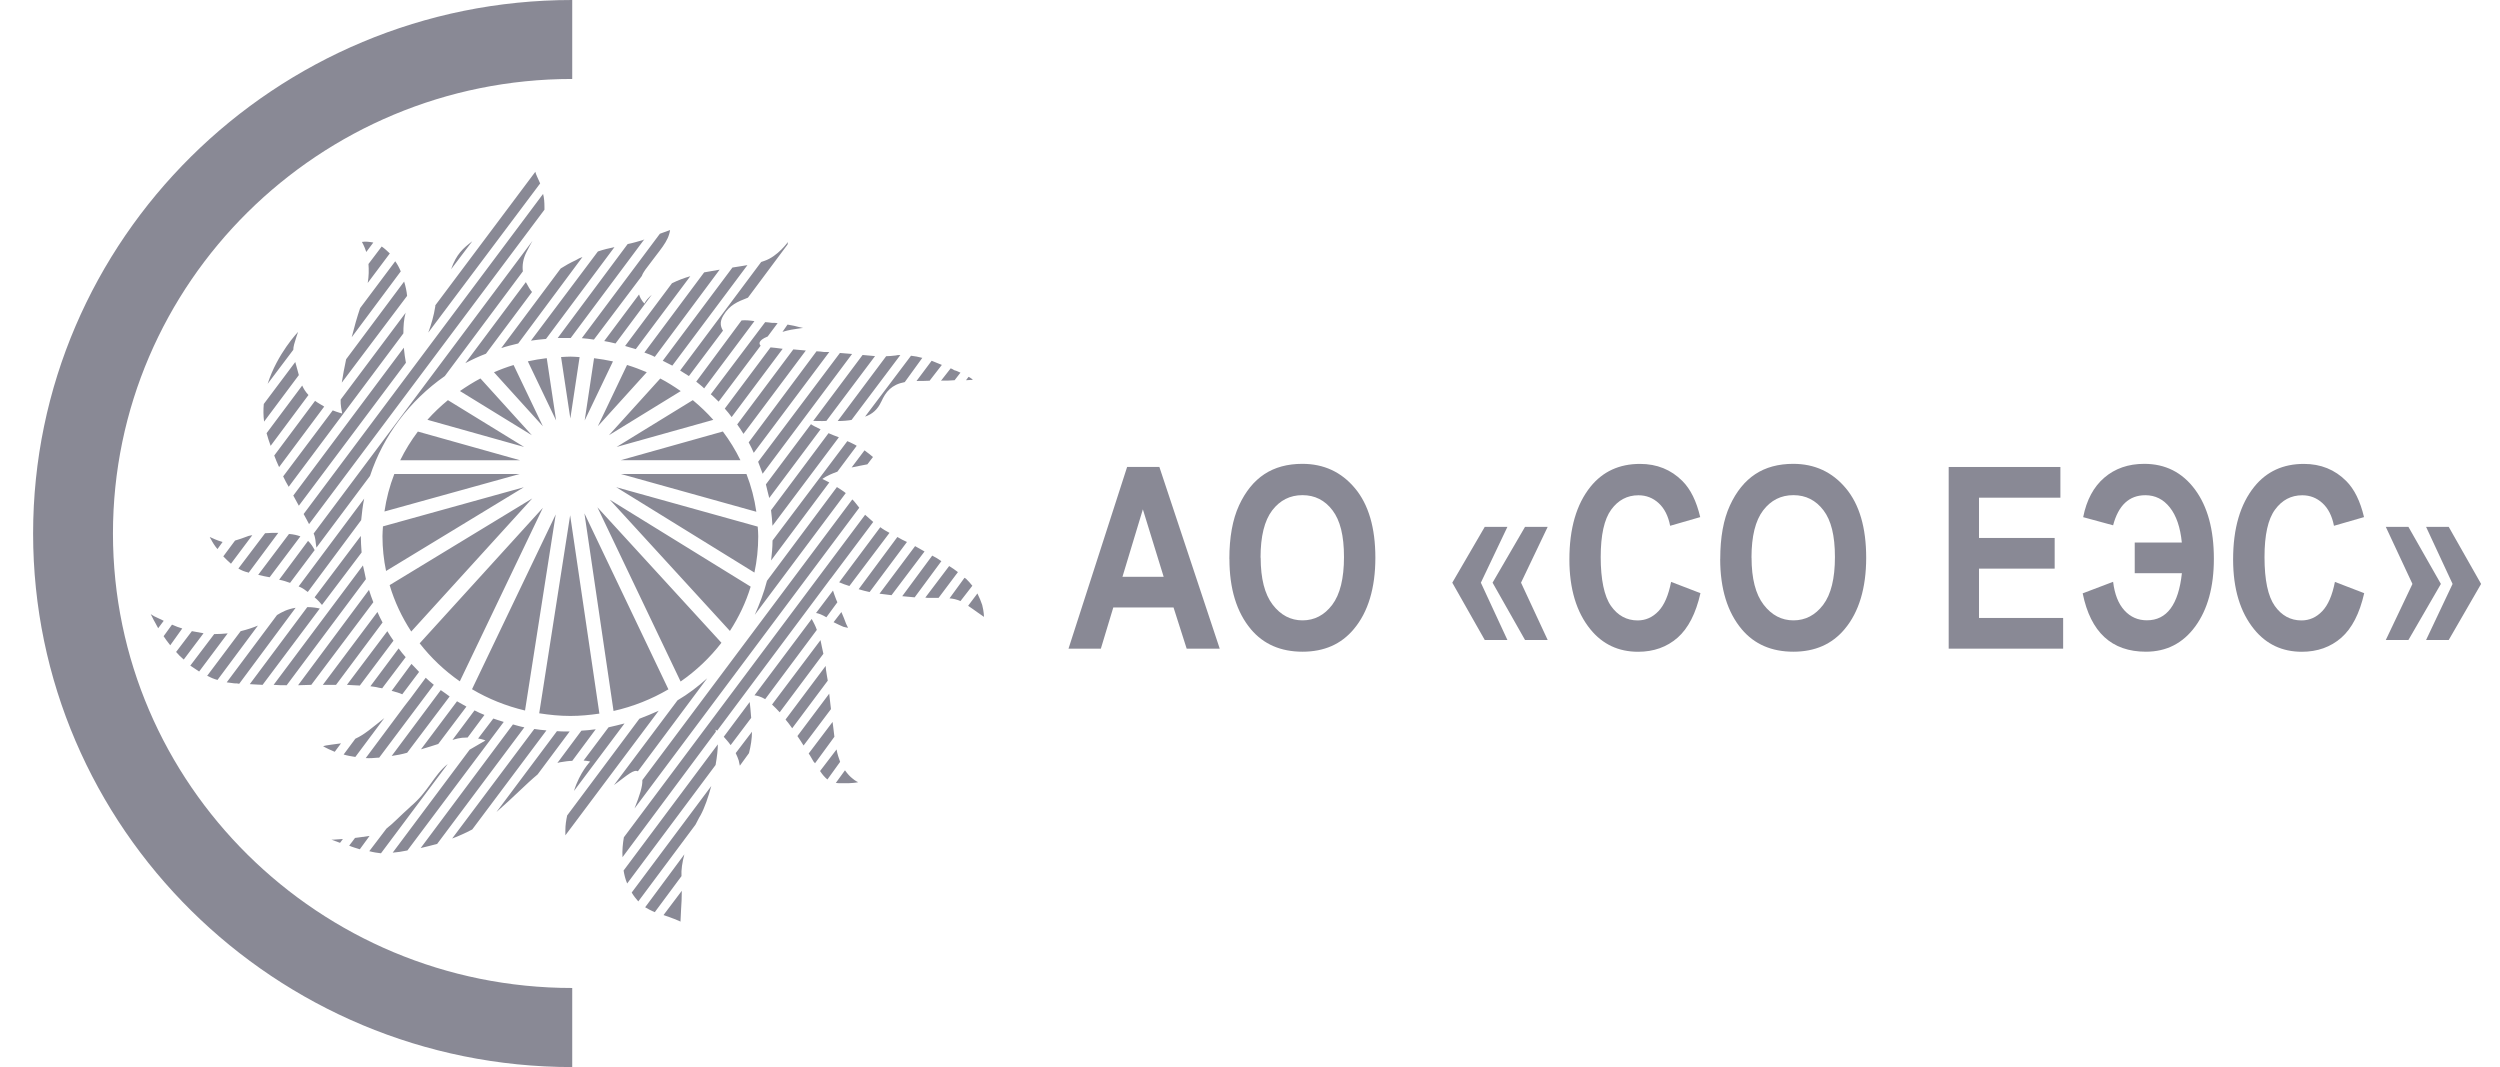 <svg width="82" height="35" viewBox="0 0 82 35" fill="none" xmlns="http://www.w3.org/2000/svg">
<g id="Organizers">
<g id="Vector">
<path fill-rule="evenodd" clip-rule="evenodd" d="M1.086 17.5C1.086 27.15 9.018 35 18.769 35V32.406C10.463 32.406 3.705 25.718 3.705 17.498C3.705 9.278 10.463 2.59 18.769 2.59V0C9.018 0 1.086 7.852 1.086 17.5Z" fill="#898995"/>
<path fill-rule="evenodd" clip-rule="evenodd" d="M32.216 19.842C32.177 19.729 32.128 19.603 32.059 19.465L31.758 19.865C31.767 19.879 31.767 19.879 31.767 19.879C31.891 19.96 31.973 20.024 32.044 20.073L32.275 20.234C32.275 20.234 32.275 20.073 32.216 19.842ZM27.815 20.591C27.815 20.591 27.79 20.534 27.75 20.455C27.715 20.352 27.656 20.21 27.598 20.075L27.341 20.408C27.474 20.478 27.582 20.521 27.666 20.56C27.764 20.583 27.815 20.593 27.815 20.593V20.591ZM17.248 9.254L15.262 11.912C15.478 11.796 15.705 11.691 15.939 11.602L17.45 9.578C17.391 9.509 17.323 9.396 17.248 9.254ZM16.997 11.266L19.105 8.43C19.036 8.453 18.962 8.486 18.889 8.533C18.697 8.622 18.53 8.717 18.391 8.806L16.441 11.418C16.623 11.356 16.805 11.313 16.997 11.266ZM12.965 8.568L11.812 10.106C11.714 10.393 11.62 10.727 11.536 11.061L13.145 8.901C13.096 8.783 13.037 8.67 12.963 8.568H12.965ZM28.101 14.623C28.066 14.6 28.019 14.574 27.968 14.551C27.909 14.518 27.85 14.495 27.792 14.47L25.339 17.729C25.339 17.96 25.316 18.175 25.292 18.383L27.201 15.824C27.068 15.758 26.974 15.711 26.974 15.711C26.974 15.711 27.082 15.608 27.466 15.471L28.101 14.621V14.623ZM12.547 20.416C12.488 20.303 12.428 20.189 12.38 20.073L10.589 22.463H11.022L12.549 20.416H12.547ZM24.18 13.921C24.255 14.023 24.323 14.128 24.386 14.231L26.431 11.497C26.288 11.484 26.157 11.474 26.021 11.46L24.18 13.921ZM11.906 18.544L8.975 22.463C9.118 22.476 9.261 22.476 9.403 22.476L12.002 18.996C11.969 18.845 11.943 18.695 11.904 18.544H11.906ZM17.558 5.636L14.278 10.015V10.048C14.229 10.358 14.145 10.646 14.047 10.909L17.717 6.016C17.642 5.842 17.574 5.716 17.56 5.636H17.558ZM13.255 9.235L11.353 11.784C11.294 12.058 11.245 12.326 11.21 12.551L13.353 9.705C13.339 9.555 13.304 9.394 13.255 9.233V9.235ZM25.29 16.734C25.314 16.908 25.325 17.077 25.337 17.246L27.515 14.343C27.392 14.301 27.284 14.254 27.176 14.208L25.29 16.734ZM12.102 19.349L9.777 22.476C9.92 22.476 10.067 22.463 10.21 22.463L12.245 19.753C12.196 19.624 12.145 19.489 12.102 19.347V19.349ZM14.59 12.335L17.15 8.901C17.127 8.717 17.15 8.496 17.274 8.257C17.342 8.121 17.407 8.003 17.466 7.9L10.287 17.5C10.322 17.572 10.336 17.651 10.345 17.708C10.355 17.81 10.369 17.89 10.379 17.962L12.137 15.61C12.571 14.289 13.437 13.14 14.59 12.335ZM24.724 14.852L27.2 11.546H27.033C26.949 11.53 26.866 11.53 26.782 11.522L24.557 14.51C24.616 14.623 24.674 14.735 24.724 14.854V14.852ZM13.304 10.255V10.261L13.316 10.246C13.316 10.246 13.316 10.255 13.306 10.255H13.304ZM9.287 15.624C9.346 15.746 9.405 15.864 9.469 15.967L13.231 10.935C13.231 10.706 13.245 10.469 13.304 10.261L11.173 13.107C11.173 13.197 11.173 13.276 11.188 13.356L11.224 13.563C11.224 13.563 11.091 13.53 10.914 13.461L9.289 15.624H9.287ZM10.138 17.19L17.858 6.878V6.798C17.858 6.637 17.848 6.488 17.813 6.36L9.959 16.86C10.028 16.988 10.093 17.1 10.136 17.19H10.138ZM25.014 15.539L27.948 11.61C27.827 11.6 27.694 11.586 27.55 11.577L24.867 15.147C24.916 15.273 24.965 15.414 25.014 15.537V15.539ZM24.323 10.51L22.836 12.518C22.918 12.588 23.012 12.653 23.096 12.739L24.745 10.533C24.588 10.51 24.445 10.496 24.322 10.51H24.323ZM8.877 14.623L10.118 12.956C10.03 12.863 9.961 12.758 9.912 12.646L8.744 14.208C8.779 14.343 8.828 14.485 8.877 14.623ZM20.854 11.451L22.642 9.06C22.439 9.117 22.232 9.196 22.04 9.291L20.503 11.348C20.622 11.381 20.73 11.42 20.854 11.451ZM9.802 12.302C9.753 12.118 9.718 11.992 9.685 11.874L8.652 13.251C8.636 13.435 8.636 13.633 8.662 13.829L9.804 12.3L9.802 12.302ZM12.063 9.278L12.786 8.313C12.702 8.234 12.62 8.154 12.52 8.085L12.086 8.659C12.1 8.847 12.1 9.055 12.061 9.28L12.063 9.278ZM27.741 16.173C27.656 16.103 27.558 16.047 27.451 15.975L25.157 19.05C25.057 19.442 24.914 19.809 24.757 20.166L27.741 16.173ZM27.933 13.771L29.532 11.645C29.474 11.645 29.425 11.645 29.376 11.66C29.266 11.67 29.174 11.684 29.066 11.684L27.476 13.81C27.643 13.81 27.815 13.796 27.933 13.773V13.771ZM22.596 12.335L23.714 10.845C23.641 10.727 23.59 10.568 23.726 10.347C23.931 10.003 24.182 9.9 24.533 9.763L25.833 8.019C25.843 7.939 25.843 7.939 25.843 7.939C25.843 7.939 25.51 8.409 25.074 8.556C25.041 8.57 25.002 8.579 24.967 8.593L22.308 12.153C22.406 12.209 22.5 12.281 22.6 12.337L22.596 12.335ZM21.477 11.705L23.604 8.845C23.437 8.878 23.263 8.901 23.096 8.934L21.136 11.563C21.244 11.602 21.367 11.645 21.475 11.705H21.477ZM28.907 13.174C29.05 12.853 29.242 12.613 29.676 12.533L30.252 11.738C30.132 11.705 30.001 11.681 29.881 11.668L28.374 13.666C28.605 13.587 28.788 13.435 28.905 13.174H28.907ZM22.053 11.992L24.516 8.696C24.363 8.719 24.196 8.752 24.024 8.775L21.738 11.833C21.846 11.889 21.944 11.936 22.051 11.992H22.053ZM31.311 12.471L31.503 12.223C31.444 12.2 31.385 12.163 31.301 12.143C31.267 12.118 31.216 12.095 31.183 12.081L30.867 12.485C31.026 12.485 31.183 12.485 31.311 12.471ZM17.909 11.117L20.154 8.106C19.971 8.143 19.795 8.185 19.611 8.248L17.415 11.173C17.582 11.15 17.74 11.13 17.907 11.117H17.909ZM5.052 20.21C4.984 20.168 4.944 20.144 4.944 20.144C4.944 20.144 4.97 20.191 5.009 20.272C5.044 20.352 5.119 20.465 5.188 20.606L5.37 20.362C5.227 20.296 5.129 20.249 5.054 20.212L5.052 20.21ZM30.493 12.485L30.893 11.969C30.785 11.922 30.666 11.874 30.558 11.833L30.062 12.496C30.195 12.496 30.352 12.496 30.495 12.487L30.493 12.485ZM10.079 19.913L8.193 22.44C8.336 22.453 8.469 22.453 8.613 22.463L10.489 19.96C10.395 19.937 10.248 19.913 10.079 19.913ZM19.479 11.14L21.053 9.051C21.077 8.981 21.112 8.925 21.161 8.853C21.669 8.162 21.92 7.935 21.979 7.545C21.979 7.545 21.885 7.578 21.644 7.667L19.083 11.092C19.211 11.105 19.344 11.115 19.477 11.138L19.479 11.14ZM28.633 14.989C28.558 14.924 28.464 14.852 28.356 14.772L27.933 15.333C28.148 15.29 28.317 15.253 28.45 15.23L28.633 14.991V14.989ZM27.105 13.806L28.701 11.68C28.574 11.666 28.441 11.656 28.293 11.643L26.674 13.806C26.782 13.806 26.935 13.816 27.107 13.806H27.105ZM25.663 10.886C25.874 10.82 26.057 10.797 26.164 10.781C26.288 10.758 26.347 10.758 26.347 10.758C26.347 10.758 26.298 10.748 26.2 10.725C26.115 10.702 25.984 10.669 25.831 10.646L25.665 10.886H25.663ZM18.721 11.084L21.138 7.844C21.128 7.858 21.102 7.867 21.079 7.877C20.912 7.923 20.756 7.972 20.587 8.005L18.293 11.086H18.721V11.084ZM6.293 20.703L5.776 21.384C5.85 21.473 5.933 21.553 6.027 21.633L6.676 20.771C6.542 20.748 6.425 20.724 6.291 20.701L6.293 20.703ZM25.121 15.886C25.157 16.031 25.19 16.183 25.231 16.334L26.915 14.082C26.743 14 26.635 13.944 26.6 13.913L25.121 15.888V15.886ZM21.379 9.668C21.271 9.761 21.177 9.866 21.138 9.955C21.138 9.955 21.02 9.852 20.961 9.658L19.818 11.187C19.938 11.21 20.069 11.233 20.189 11.266L21.379 9.668ZM9.085 20.175L7.436 22.381C7.521 22.395 7.603 22.405 7.687 22.414C7.746 22.414 7.795 22.414 7.846 22.428L9.697 19.935C9.42 19.981 9.254 20.071 9.085 20.174V20.175ZM5.642 20.488L5.366 20.868C5.425 20.957 5.499 21.06 5.584 21.165L5.978 20.614C5.87 20.581 5.76 20.544 5.642 20.488ZM25.098 10.566L23.314 12.933C23.412 13.012 23.483 13.092 23.571 13.174L24.949 11.338C24.904 11.292 24.841 11.173 25.18 11.037L25.506 10.599C25.447 10.589 25.382 10.589 25.314 10.589C25.239 10.574 25.166 10.574 25.098 10.566ZM7.026 20.798L6.242 21.832C6.34 21.898 6.434 21.958 6.532 22.026L7.468 20.775C7.324 20.788 7.181 20.798 7.025 20.798H7.026ZM7.893 20.703L6.795 22.166C6.903 22.222 7.011 22.269 7.134 22.302L8.46 20.519C8.313 20.581 8.12 20.647 7.893 20.703ZM25.274 11.394L23.773 13.402C23.857 13.496 23.93 13.585 23.998 13.68L25.672 11.441C25.515 11.418 25.382 11.404 25.274 11.394ZM9.853 17.593C9.755 17.556 9.622 17.523 9.479 17.514L8.469 18.854C8.603 18.891 8.72 18.91 8.844 18.934L9.853 17.593ZM10.32 18.041C10.271 17.946 10.202 17.834 10.104 17.741L9.156 19.015C9.279 19.038 9.397 19.075 9.514 19.118L10.322 18.041H10.32ZM31.769 12.359L31.685 12.471C31.818 12.461 31.903 12.461 31.903 12.461C31.903 12.461 31.916 12.438 31.769 12.359ZM9.795 19.235C9.879 19.267 9.961 19.314 10.03 19.37C10.053 19.384 10.069 19.395 10.095 19.417L11.847 17.06C11.871 16.825 11.896 16.584 11.945 16.355L9.795 19.235ZM13.245 11.404L9.62 16.254C9.683 16.367 9.744 16.485 9.802 16.588L13.314 11.899C13.288 11.763 13.263 11.588 13.245 11.404ZM27.2 22.75L26.155 24.143C26.221 24.246 26.298 24.349 26.357 24.453L27.256 23.258C27.231 23.086 27.221 22.925 27.198 22.75H27.2ZM7.577 18.488L8.275 17.556C8.242 17.556 8.191 17.57 8.152 17.579C7.96 17.649 7.832 17.698 7.709 17.731L7.324 18.249C7.399 18.328 7.481 18.408 7.575 18.489L7.577 18.488ZM7.819 18.647C7.917 18.709 8.026 18.751 8.134 18.775C8.141 18.775 8.147 18.779 8.154 18.788L9.128 17.477C8.985 17.477 8.842 17.477 8.695 17.49L7.819 18.647ZM9.154 15.321L10.634 13.336C10.536 13.274 10.428 13.218 10.334 13.148L8.995 14.941C9.044 15.067 9.093 15.195 9.154 15.321ZM27.321 19.372L26.766 20.106C26.851 20.119 26.972 20.166 27.105 20.247L27.466 19.754C27.443 19.698 27.417 19.652 27.407 19.613C27.384 19.547 27.345 19.454 27.323 19.372H27.321ZM26.623 20.303L24.747 22.806C24.841 22.82 24.949 22.845 25.098 22.932L26.792 20.66C26.743 20.519 26.684 20.416 26.625 20.302L26.623 20.303ZM26.913 20.996L25.323 23.109C25.406 23.189 25.49 23.268 25.574 23.363L27.007 21.444C26.972 21.27 26.933 21.12 26.913 20.998V20.996ZM24.231 24.946C24.241 25.012 24.257 25.059 24.267 25.115L24.567 24.702C24.625 24.477 24.665 24.223 24.665 24.001L24.131 24.702C24.171 24.787 24.206 24.867 24.231 24.946ZM24.59 23.027L23.739 24.166C23.808 24.246 23.892 24.335 23.965 24.44L24.639 23.546C24.623 23.324 24.604 23.142 24.59 23.027ZM27.092 21.968C27.092 21.922 27.082 21.889 27.082 21.842L25.766 23.6C25.839 23.689 25.913 23.784 25.984 23.887L27.151 22.325C27.125 22.209 27.115 22.084 27.092 21.968ZM27.307 23.681L26.525 24.715C26.59 24.805 26.633 24.9 26.684 24.979C26.709 25.003 26.717 25.012 26.733 25.035L27.368 24.166C27.345 24.001 27.335 23.842 27.309 23.681H27.307ZM22.114 30.14C22.281 30.206 22.32 30.229 22.32 30.229C22.32 30.229 22.33 30.06 22.34 29.816C22.353 29.645 22.363 29.44 22.363 29.218L21.763 30.014C21.92 30.07 22.028 30.103 22.112 30.14H22.114ZM21.477 29.919L22.353 28.737C22.34 28.532 22.379 28.277 22.447 28.023L21.161 29.758C21.259 29.814 21.354 29.87 21.477 29.919ZM9.718 11.061L9.777 10.886C9.777 10.886 9.093 11.6 8.779 12.589L9.62 11.474C9.62 11.371 9.659 11.243 9.718 11.061ZM7.134 18.008L7.301 17.777C7.252 17.764 7.219 17.754 7.158 17.731C7.074 17.698 7.011 17.675 6.966 17.651C6.91 17.627 6.881 17.614 6.881 17.614C6.881 17.614 6.891 17.651 6.927 17.7C6.966 17.779 7.034 17.892 7.132 18.01L7.134 18.008ZM27.715 25.266L27.415 25.68C27.464 25.689 27.523 25.689 27.598 25.689H27.839C28.066 25.68 28.148 25.656 28.148 25.656C28.148 25.656 28.064 25.623 27.956 25.53C27.884 25.474 27.799 25.385 27.715 25.266ZM27.441 24.579L26.898 25.29C26.982 25.416 27.054 25.497 27.139 25.567L27.556 24.989C27.513 24.867 27.462 24.725 27.439 24.579H27.441ZM11.153 27.645L11.247 27.519C10.981 27.542 10.873 27.542 10.873 27.542C10.873 27.542 10.981 27.585 11.153 27.645ZM12.245 7.955C12.122 7.935 12.004 7.912 11.871 7.935C11.871 7.935 11.945 8.057 12.014 8.265L12.245 7.955ZM20.571 28.978L23.471 25.092C23.52 24.818 23.545 24.579 23.545 24.415L20.454 28.553C20.477 28.698 20.512 28.84 20.571 28.978ZM30.015 17.913L28.848 19.473C28.982 19.489 29.109 19.508 29.242 19.522L30.325 18.088C30.217 18.026 30.122 17.97 30.015 17.913ZM29.434 17.613L28.164 19.326C28.282 19.363 28.415 19.397 28.523 19.419L29.748 17.777C29.64 17.731 29.54 17.675 29.433 17.613H29.434ZM31.132 18.567L30.35 19.601C30.375 19.601 30.409 19.611 30.434 19.611H30.785L31.42 18.765C31.326 18.693 31.228 18.623 31.134 18.567H31.132ZM20.936 29.566L22.812 27.049C22.871 26.947 22.92 26.828 22.979 26.739C23.112 26.494 23.23 26.151 23.33 25.782L20.72 29.275C20.779 29.378 20.854 29.473 20.936 29.566ZM30.577 18.224L29.593 19.555C29.727 19.568 29.868 19.578 30.001 19.593L30.877 18.406C30.783 18.336 30.685 18.28 30.577 18.224ZM29.174 17.477C29.066 17.421 28.968 17.364 28.874 17.292L27.525 19.099C27.623 19.141 27.743 19.188 27.86 19.221L29.176 17.477H29.174ZM31.685 18.982C31.685 18.982 31.652 18.959 31.636 18.951L31.144 19.626C31.267 19.636 31.375 19.659 31.503 19.716L31.893 19.213C31.828 19.132 31.759 19.052 31.685 18.982ZM14.796 8.831L15.49 7.914C15.19 8.145 14.972 8.329 14.796 8.831ZM23.473 23.935C23.473 23.935 23.496 23.945 23.522 23.968L27.225 19.006V18.982C27.225 18.982 27.225 18.996 27.235 18.996L28.642 17.12C28.548 17.04 28.464 16.965 28.376 16.885L20.463 27.463C20.428 27.67 20.405 27.886 20.418 28.116L23.48 23.999C23.474 23.956 23.471 23.933 23.471 23.933L23.473 23.935ZM14.747 22.843C14.649 22.771 14.555 22.701 14.457 22.636L12.847 24.795C13.016 24.772 13.182 24.739 13.355 24.69L14.749 22.843H14.747ZM18.587 23.992C18.479 23.992 18.375 23.992 18.268 23.982L16.284 26.634C16.84 26.151 17.258 25.713 17.633 25.402L18.685 23.992H18.587ZM17.525 23.91L14.831 27.503C15.047 27.424 15.274 27.319 15.49 27.206L17.923 23.957C17.789 23.943 17.642 23.933 17.525 23.91ZM16.825 23.761L13.798 27.816C13.964 27.773 14.147 27.736 14.339 27.68L17.199 23.856C17.066 23.833 16.948 23.794 16.825 23.761ZM20.487 23.728C20.311 23.774 20.136 23.817 19.96 23.856L19.142 24.946C19.275 24.956 19.358 24.979 19.358 24.979C19.358 24.979 19.019 25.323 18.826 25.944L20.485 23.728H20.487ZM19.538 23.92C19.385 23.943 19.228 23.957 19.07 23.966L18.281 25.026C18.317 25.012 18.34 25.012 18.366 25.003C18.519 24.979 18.652 24.956 18.77 24.956L19.538 23.922V23.92ZM20.971 23.576L18.603 26.747C18.57 26.906 18.544 27.057 18.544 27.239V27.399L21.606 23.311C21.404 23.4 21.189 23.495 20.971 23.575V23.576ZM16.18 23.569L15.682 24.223C15.841 24.246 15.923 24.288 15.923 24.288C15.923 24.288 15.721 24.405 15.405 24.589L12.88 27.967C13.014 27.957 13.18 27.934 13.363 27.895L16.523 23.679C16.405 23.646 16.282 23.6 16.178 23.567L16.18 23.569ZM13.747 22.04C13.663 21.945 13.58 21.865 13.496 21.776L12.845 22.661C12.978 22.694 13.096 22.727 13.194 22.773L13.745 22.04H13.747ZM15.3 23.177C15.192 23.117 15.098 23.06 14.99 23.002L13.808 24.578C14.014 24.515 14.206 24.461 14.374 24.403L15.3 23.175V23.177ZM12.404 24.851H12.437L14.229 22.461C14.131 22.381 14.047 22.31 13.964 22.23L13.47 22.897L13.265 23.161L11.996 24.865C12.124 24.874 12.257 24.865 12.404 24.851ZM12.606 23.553C12.212 23.864 11.955 24.095 11.655 24.23L11.271 24.748C11.39 24.785 11.512 24.805 11.655 24.828L12.606 23.553ZM11.187 24.382C10.922 24.415 10.779 24.438 10.694 24.451C10.628 24.467 10.595 24.475 10.595 24.475C10.595 24.475 10.62 24.485 10.653 24.508C10.716 24.541 10.826 24.597 10.979 24.659L11.185 24.382H11.187ZM11.906 27.449C11.812 27.463 11.714 27.472 11.645 27.484L11.453 27.738C11.561 27.785 11.679 27.818 11.802 27.856L12.122 27.418C12.053 27.428 11.979 27.441 11.906 27.451V27.449ZM13.461 26.462C13.112 26.772 12.904 27.003 12.678 27.175L12.112 27.919C12.245 27.955 12.379 27.975 12.496 27.988L14.688 25.057C14.216 25.437 14.062 25.955 13.461 26.459V26.462ZM15.339 24.19L15.89 23.45C15.782 23.404 15.672 23.361 15.564 23.301L14.841 24.269C14.964 24.23 15.072 24.207 15.156 24.199C15.215 24.199 15.274 24.19 15.339 24.19ZM11.802 22.486L12.906 21.014C12.837 20.911 12.763 20.806 12.704 20.703L11.379 22.463C11.522 22.476 11.669 22.476 11.802 22.486ZM20.922 25.299L23.196 22.247C22.896 22.519 22.571 22.765 22.222 22.971L20.138 25.751C20.612 25.394 20.789 25.233 20.922 25.299ZM12.531 22.581L13.306 21.555C13.222 21.466 13.147 21.363 13.075 21.268L12.149 22.509C12.259 22.519 12.367 22.542 12.465 22.566C12.49 22.566 12.514 22.566 12.533 22.579L12.531 22.581ZM10.32 19.593C10.444 19.696 10.512 19.785 10.561 19.842L11.861 18.121C11.847 17.936 11.835 17.762 11.835 17.579L10.318 19.593H10.32ZM20.812 26.518L28.184 16.654C28.099 16.551 28.031 16.447 27.956 16.381L21.069 25.587C21.079 25.792 20.981 26.093 20.812 26.518ZM17.178 15.983C15.939 16.328 13.918 16.889 12.561 17.265C12.555 17.374 12.545 17.481 12.545 17.589C12.545 17.979 12.586 18.36 12.663 18.728C14.245 17.768 16.152 16.608 17.18 15.983H17.178ZM14.692 13.125C14.451 13.323 14.225 13.538 14.019 13.769C14.898 14.015 16.195 14.38 17.191 14.66C16.419 14.184 15.441 13.585 14.692 13.125ZM12.608 16.778C13.957 16.404 15.854 15.878 17.042 15.548H12.933C12.78 15.94 12.673 16.351 12.61 16.778H12.608ZM13.706 14.155C13.484 14.45 13.29 14.764 13.127 15.096H17.056C15.99 14.797 14.578 14.4 13.706 14.155ZM23.663 21.083C22.463 19.772 20.556 17.686 19.595 16.639C20.234 17.975 21.557 20.75 22.324 22.354C22.836 21.999 23.287 21.57 23.663 21.083ZM19.66 23.406C19.389 21.572 18.921 18.392 18.701 16.901C18.483 18.297 18.009 21.336 17.686 23.396C18.019 23.448 18.358 23.483 18.709 23.483C19.032 23.483 19.348 23.452 19.662 23.406H19.66ZM18.227 16.875C17.58 18.226 16.27 20.961 15.482 22.606C16.013 22.921 16.597 23.157 17.221 23.305C17.538 21.264 18.005 18.286 18.227 16.877V16.875ZM15.082 22.348C15.88 20.684 17.176 17.975 17.807 16.656C16.835 17.727 14.931 19.82 13.765 21.101C14.137 21.578 14.58 21.999 15.082 22.348ZM20.369 15.548C21.532 15.874 23.418 16.398 24.808 16.786C24.747 16.357 24.637 15.942 24.484 15.548H20.369ZM20.203 15.975C21.383 16.703 23.483 18.001 24.745 18.78C24.827 18.396 24.87 17.999 24.87 17.591C24.87 17.485 24.861 17.378 24.853 17.273C23.436 16.879 21.408 16.313 20.201 15.977L20.203 15.975ZM17.93 11.748C17.721 11.773 17.515 11.808 17.313 11.852C17.619 12.495 17.956 13.201 18.24 13.79C18.146 13.168 18.034 12.427 17.933 11.746L17.93 11.748ZM23.941 20.695C24.231 20.247 24.465 19.76 24.622 19.242C23.398 18.488 21.24 17.155 20.001 16.39C20.956 17.434 22.759 19.403 23.941 20.695ZM19.967 14.279C20.693 13.833 21.601 13.274 22.328 12.828C22.114 12.679 21.891 12.537 21.657 12.415C21.12 13.009 20.485 13.709 19.969 14.279H19.967ZM19.169 16.838C19.387 18.323 19.854 21.483 20.124 23.32C20.769 23.175 21.375 22.932 21.924 22.61C21.165 21.021 19.82 18.202 19.169 16.838ZM19.609 13.982C20.099 13.441 20.695 12.784 21.214 12.209C21.005 12.12 20.789 12.039 20.567 11.971C20.252 12.63 19.899 13.37 19.609 13.981V13.982ZM19.177 13.792C19.46 13.203 19.797 12.496 20.105 11.854C19.901 11.81 19.695 11.775 19.485 11.749C19.383 12.43 19.271 13.172 19.177 13.794V13.792ZM20.358 15.094H24.286C24.124 14.762 23.931 14.448 23.71 14.153C22.837 14.398 21.426 14.793 20.36 15.094H20.358ZM16.201 12.209C16.721 12.782 17.317 13.441 17.807 13.982C17.515 13.37 17.162 12.632 16.846 11.973C16.625 12.039 16.409 12.12 16.201 12.211V12.209ZM15.758 12.413C15.523 12.537 15.302 12.677 15.086 12.826C15.813 13.272 16.723 13.831 17.446 14.277C16.931 13.707 16.296 13.007 15.758 12.413ZM19.011 11.713C18.909 11.707 18.809 11.697 18.707 11.697C18.605 11.697 18.505 11.707 18.403 11.711C18.503 12.384 18.615 13.113 18.707 13.726C18.799 13.111 18.909 12.382 19.011 11.711V11.713ZM13.488 20.715C14.662 19.425 16.511 17.391 17.458 16.349C16.409 16.988 14.4 18.208 12.78 19.192C12.941 19.735 13.182 20.245 13.488 20.713V20.715ZM20.224 14.66C21.222 14.38 22.518 14.015 23.396 13.771C23.19 13.538 22.963 13.323 22.724 13.125C21.975 13.585 20.997 14.186 20.224 14.66Z" fill="#898995"/>
<path fill-rule="evenodd" clip-rule="evenodd" d="M38.168 18.918L37.486 16.706L36.817 18.918H38.168ZM38.923 21.276L38.492 19.925H36.516L36.108 21.276H35.047L36.97 15.315H38.027L40.007 21.276H38.923Z" fill="#898995"/>
<path fill-rule="evenodd" clip-rule="evenodd" d="M41.35 18.292C41.35 18.976 41.481 19.491 41.744 19.834C42.007 20.177 42.334 20.348 42.722 20.348C43.114 20.348 43.44 20.177 43.697 19.838C43.953 19.498 44.083 18.976 44.083 18.27C44.083 17.564 43.957 17.067 43.706 16.738C43.456 16.408 43.128 16.241 42.72 16.241C42.313 16.241 41.983 16.408 41.728 16.741C41.474 17.075 41.346 17.591 41.346 18.29L41.35 18.292ZM40.323 18.332C40.323 17.622 40.429 17.038 40.64 16.578C40.852 16.119 41.13 15.777 41.472 15.552C41.815 15.327 42.228 15.214 42.717 15.214C43.422 15.214 43.999 15.482 44.444 16.016C44.889 16.549 45.112 17.31 45.112 18.295C45.112 19.281 44.877 20.073 44.406 20.633C43.993 21.13 43.432 21.376 42.722 21.376C42.013 21.376 41.444 21.132 41.031 20.641C40.56 20.08 40.325 19.31 40.325 18.332H40.323Z" fill="#898995"/>
<path fill-rule="evenodd" clip-rule="evenodd" d="M50.764 17.281L49.89 19.112L50.764 20.992H50.021L48.956 19.112L50.021 17.281H50.764ZM49.443 17.281L48.572 19.112L49.443 20.992H48.7L47.635 19.112L48.7 17.281H49.443Z" fill="#898995"/>
<path fill-rule="evenodd" clip-rule="evenodd" d="M54.81 19.085L55.775 19.456C55.624 20.123 55.373 20.61 55.024 20.917C54.673 21.223 54.242 21.378 53.73 21.378C53.087 21.378 52.566 21.134 52.166 20.643C51.705 20.076 51.476 19.312 51.476 18.35C51.476 17.333 51.707 16.538 52.17 15.963C52.572 15.465 53.114 15.216 53.793 15.216C54.346 15.216 54.81 15.403 55.183 15.777C55.449 16.043 55.644 16.437 55.767 16.961L54.781 17.246C54.718 16.924 54.593 16.675 54.404 16.503C54.216 16.33 53.995 16.245 53.74 16.245C53.375 16.245 53.077 16.402 52.848 16.716C52.618 17.03 52.503 17.55 52.503 18.272C52.503 18.994 52.615 19.556 52.84 19.875C53.063 20.191 53.356 20.35 53.714 20.35C53.977 20.35 54.205 20.249 54.397 20.047C54.589 19.846 54.726 19.526 54.812 19.087L54.81 19.085Z" fill="#898995"/>
<path fill-rule="evenodd" clip-rule="evenodd" d="M57.451 18.292C57.451 18.976 57.583 19.491 57.847 19.834C58.11 20.177 58.437 20.348 58.825 20.348C59.218 20.348 59.543 20.177 59.8 19.838C60.057 19.498 60.186 18.976 60.186 18.27C60.186 17.564 60.061 17.067 59.81 16.738C59.559 16.408 59.231 16.241 58.824 16.241C58.416 16.241 58.086 16.408 57.831 16.741C57.577 17.075 57.449 17.591 57.449 18.29L57.451 18.292ZM56.424 18.332C56.424 17.622 56.53 17.038 56.742 16.578C56.953 16.119 57.232 15.777 57.573 15.552C57.914 15.327 58.33 15.214 58.818 15.214C59.523 15.214 60.1 15.482 60.545 16.016C60.99 16.549 61.211 17.31 61.211 18.295C61.211 19.281 60.976 20.073 60.506 20.633C60.092 21.13 59.531 21.376 58.822 21.376C58.112 21.376 57.543 21.132 57.13 20.641C56.659 20.08 56.422 19.31 56.422 18.332H56.424Z" fill="#898995"/>
<path fill-rule="evenodd" clip-rule="evenodd" d="M63.917 21.276V15.317H67.581V16.324H64.911V17.645H67.393V18.651H64.911V20.269H67.671V21.276H63.917Z" fill="#898995"/>
<path fill-rule="evenodd" clip-rule="evenodd" d="M70.019 18.804V17.795H71.564C71.515 17.298 71.384 16.914 71.172 16.646C70.96 16.377 70.692 16.243 70.367 16.243C69.837 16.243 69.484 16.573 69.31 17.23L68.328 16.963C68.439 16.4 68.671 15.967 69.022 15.667C69.373 15.366 69.81 15.214 70.331 15.214C71.025 15.214 71.578 15.494 71.994 16.053C72.409 16.613 72.615 17.37 72.615 18.326C72.615 19.25 72.411 19.989 72.007 20.544C71.602 21.099 71.061 21.376 70.386 21.376C69.263 21.376 68.571 20.738 68.312 19.462L69.31 19.083C69.359 19.491 69.482 19.803 69.68 20.02C69.878 20.238 70.123 20.346 70.419 20.346C71.072 20.346 71.454 19.83 71.566 18.802H70.021L70.019 18.804Z" fill="#898995"/>
<path fill-rule="evenodd" clip-rule="evenodd" d="M76.581 19.085L77.546 19.456C77.395 20.123 77.144 20.61 76.795 20.917C76.444 21.223 76.013 21.378 75.501 21.378C74.858 21.378 74.337 21.134 73.937 20.643C73.476 20.076 73.246 19.312 73.246 18.35C73.246 17.333 73.478 16.538 73.942 15.963C74.344 15.465 74.887 15.216 75.566 15.216C76.121 15.216 76.583 15.403 76.956 15.777C77.222 16.043 77.416 16.437 77.54 16.961L76.554 17.246C76.491 16.924 76.366 16.675 76.177 16.503C75.989 16.33 75.768 16.245 75.513 16.245C75.148 16.245 74.85 16.402 74.621 16.716C74.389 17.03 74.276 17.55 74.276 18.272C74.276 19.023 74.388 19.556 74.613 19.875C74.838 20.191 75.129 20.35 75.487 20.35C75.75 20.35 75.977 20.249 76.169 20.047C76.362 19.846 76.499 19.526 76.585 19.087L76.581 19.085Z" fill="#898995"/>
<path fill-rule="evenodd" clip-rule="evenodd" d="M79.575 20.992L80.445 19.153L79.575 17.281H80.318L81.38 19.153L80.318 20.992H79.575ZM78.254 20.992L79.128 19.153L78.254 17.281H78.996L80.061 19.153L78.996 20.992H78.254Z" fill="#898995"/>
</g>
</g>
</svg>
